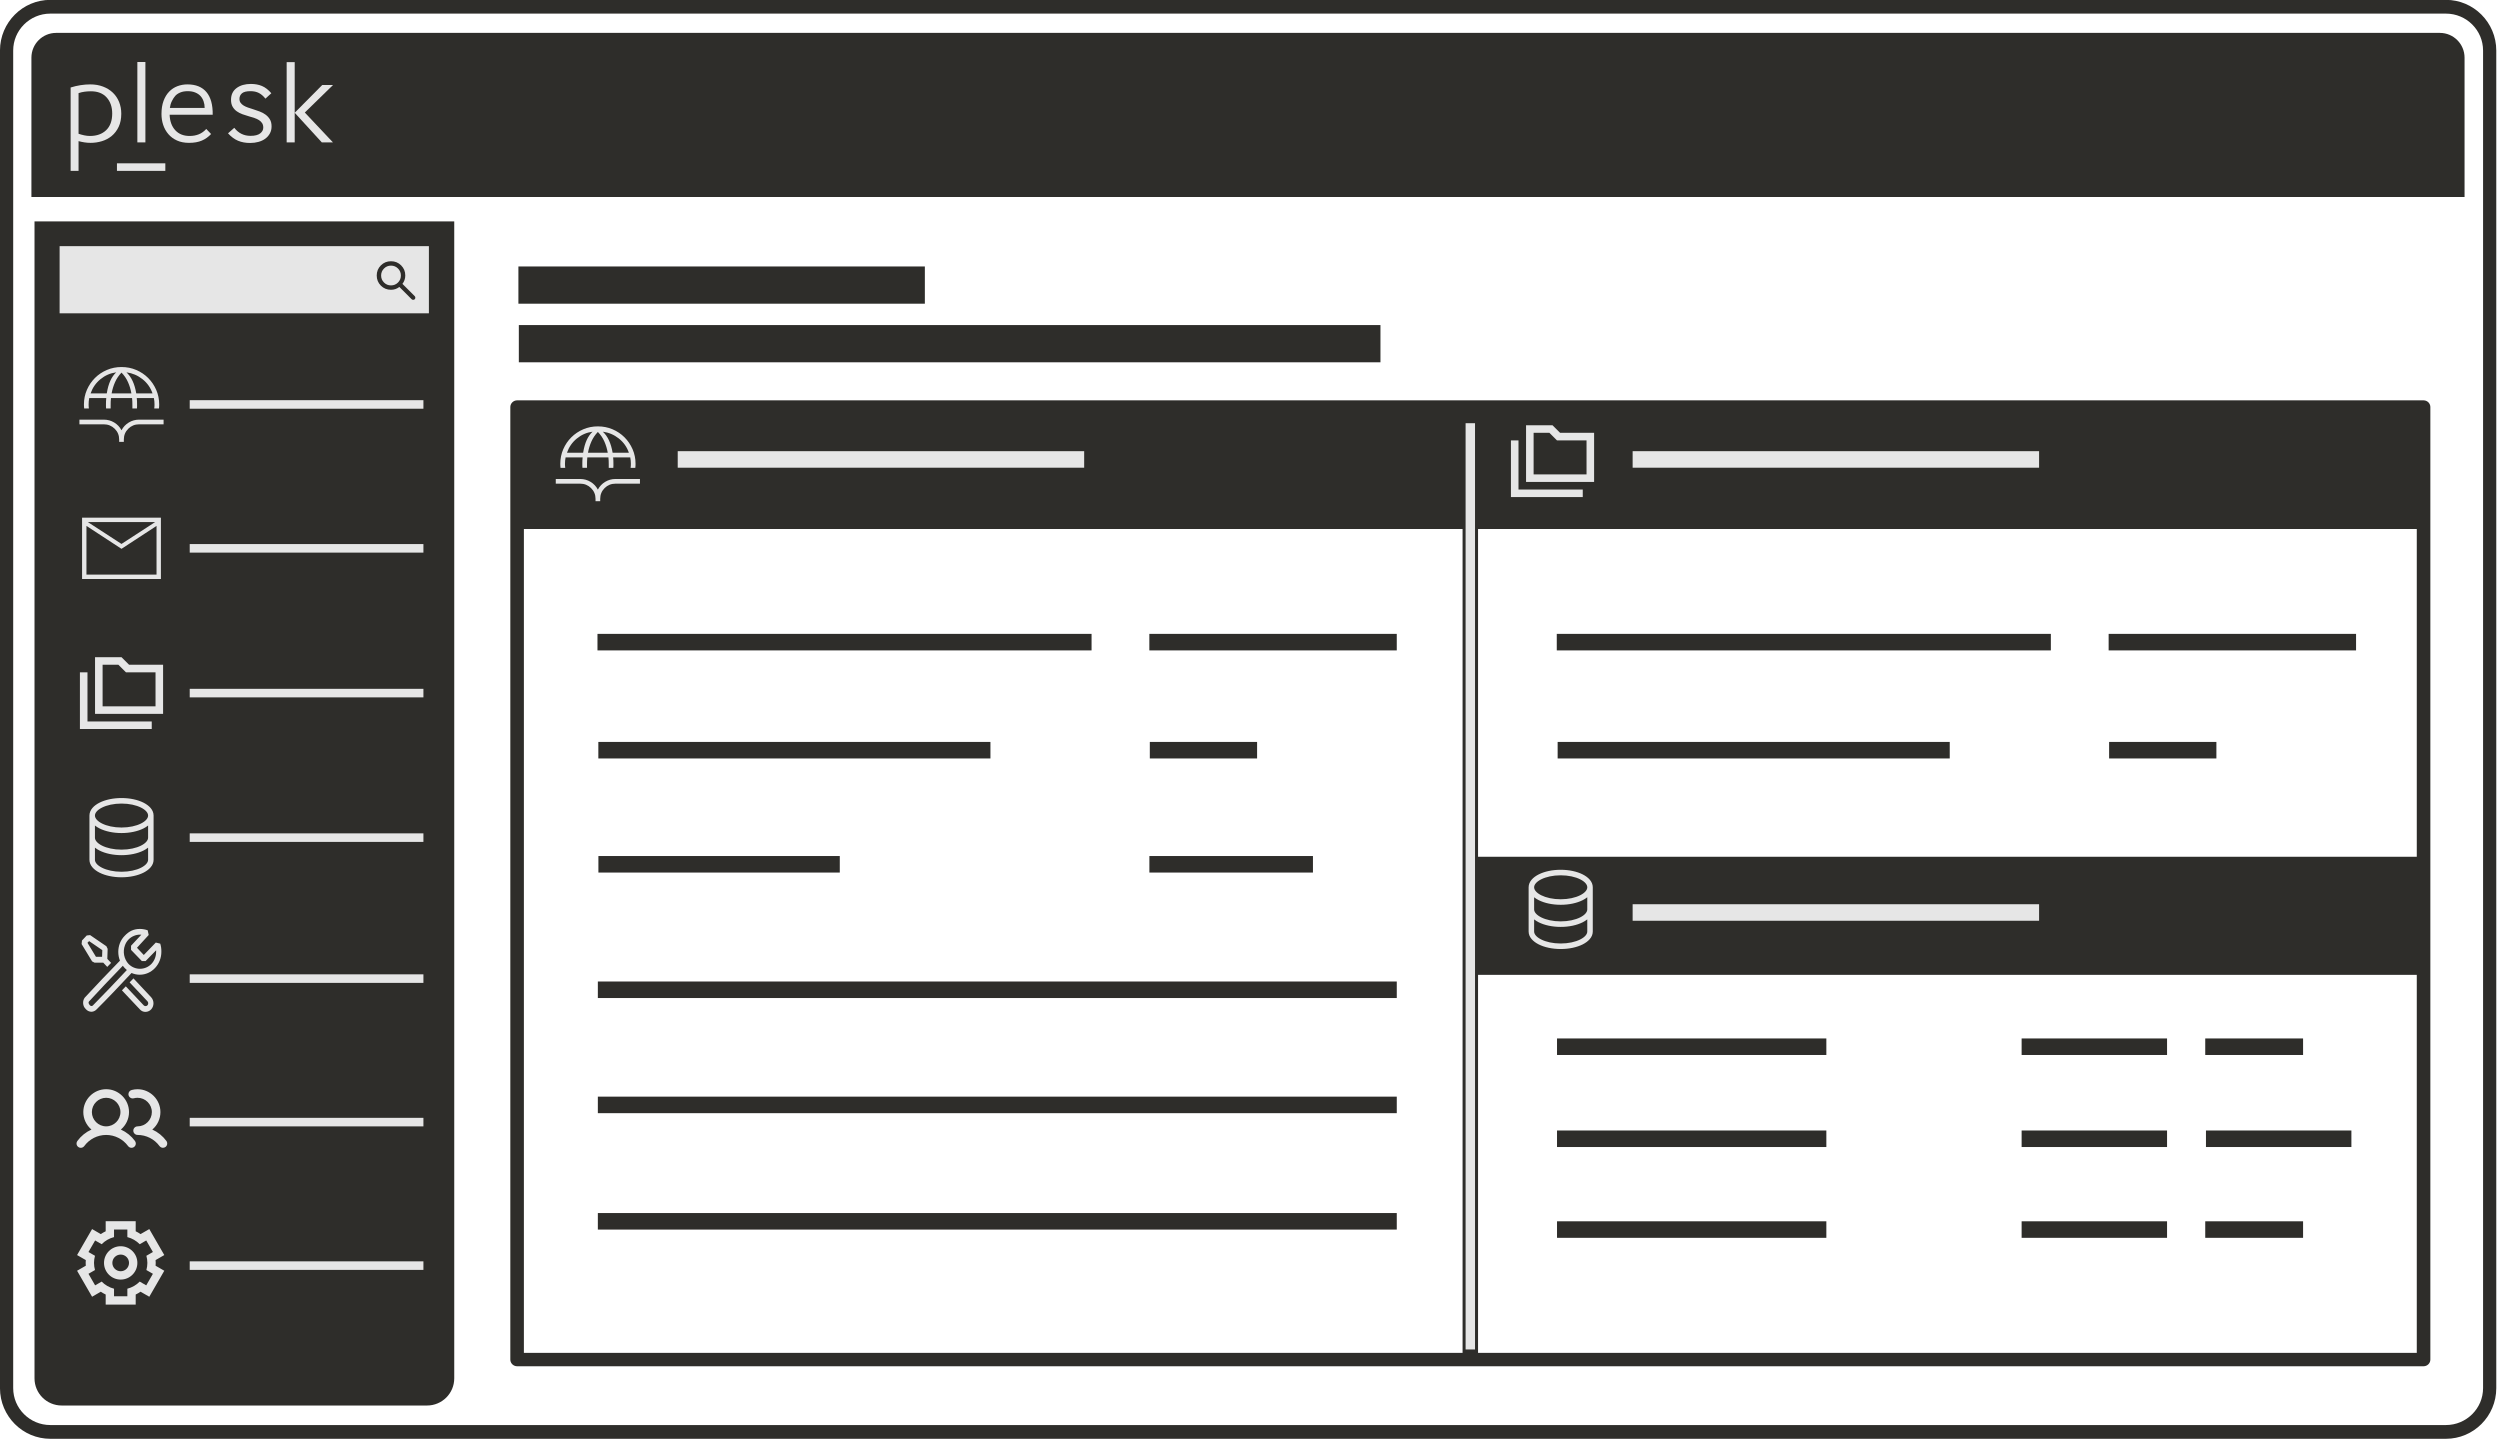 <?xml version="1.0" encoding="UTF-8" standalone="no"?>
<!DOCTYPE svg PUBLIC "-//W3C//DTD SVG 1.1//EN" "http://www.w3.org/Graphics/SVG/1.1/DTD/svg11.dtd">
<svg width="100%" height="100%" viewBox="0 0 371 214" version="1.1" xmlns="http://www.w3.org/2000/svg" xmlns:xlink="http://www.w3.org/1999/xlink" xml:space="preserve" xmlns:serif="http://www.serif.com/" style="fill-rule:evenodd;clip-rule:evenodd;stroke-linecap:round;stroke-linejoin:round;stroke-miterlimit:1.5;">
    <g transform="matrix(1,0,0,1,-75.362,-9.512)">
        <g transform="matrix(1.033,0,0,0.917,-9.014,1.797)">
            <rect x="156.386" y="74.913" width="273.488" height="19.111" style="fill:rgb(46,45,42);"/>
        </g>
        <g transform="matrix(0.516,0,0,0.917,212.931,67.96)">
            <rect x="156.386" y="74.913" width="273.488" height="19.111" style="fill:rgb(46,45,42);"/>
        </g>
        <g transform="matrix(0.987,0,0,0.975,1.973,1.374)">
            <rect x="152.105" y="70.303" width="286.645" height="144.973" style="fill:none;stroke:rgb(46,45,42);stroke-width:2.04px;"/>
        </g>
        <g transform="matrix(1.076,0,0,2.482,-12.539,-75.61)">
            <rect x="153.19" y="50.228" width="56.057" height="2.226" style="fill:rgb(46,45,42);"/>
        </g>
        <g transform="matrix(1.076,0,0,1.102,152.813,21.115)">
            <rect x="153.19" y="50.228" width="56.057" height="2.226" style="fill:rgb(230,230,230);"/>
        </g>
        <g transform="matrix(1.076,0,0,1.102,11.103,21.115)">
            <rect x="153.19" y="50.228" width="56.057" height="2.226" style="fill:rgb(230,230,230);"/>
        </g>
        <g transform="matrix(1.076,0,0,1.102,152.813,88.348)">
            <rect x="153.19" y="50.228" width="56.057" height="2.226" style="fill:rgb(230,230,230);"/>
        </g>
        <g transform="matrix(1.308,0,0,1.102,-36.345,48.228)">
            <rect x="153.19" y="50.228" width="56.057" height="2.226" style="fill:rgb(46,45,42);"/>
        </g>
        <g transform="matrix(1.308,0,0,1.102,106.014,48.228)">
            <rect x="153.19" y="50.228" width="56.057" height="2.226" style="fill:rgb(46,45,42);"/>
        </g>
        <g transform="matrix(2.115,0,0,1.102,-159.914,99.816)">
            <rect x="153.19" y="50.228" width="56.057" height="2.226" style="fill:rgb(46,45,42);"/>
        </g>
        <g transform="matrix(2.115,0,0,1.102,-159.914,116.902)">
            <rect x="153.19" y="50.228" width="56.057" height="2.226" style="fill:rgb(46,45,42);"/>
        </g>
        <g transform="matrix(2.115,0,0,1.102,-159.914,134.177)">
            <rect x="153.19" y="50.228" width="56.057" height="2.226" style="fill:rgb(46,45,42);"/>
        </g>
        <g transform="matrix(1.038,0,0,1.102,5.145,64.263)">
            <rect x="153.19" y="50.228" width="56.057" height="2.226" style="fill:rgb(46,45,42);"/>
        </g>
        <g transform="matrix(1.038,0,0,1.102,147.505,64.263)">
            <rect x="153.19" y="50.228" width="56.057" height="2.226" style="fill:rgb(46,45,42);"/>
        </g>
        <g transform="matrix(0.713,0,0,1.102,197.199,108.267)">
            <rect x="153.19" y="50.228" width="56.057" height="2.226" style="fill:rgb(46,45,42);"/>
        </g>
        <g transform="matrix(0.713,0,0,1.102,197.199,121.926)">
            <rect x="153.19" y="50.228" width="56.057" height="2.226" style="fill:rgb(46,45,42);"/>
        </g>
        <g transform="matrix(0.713,0,0,1.102,197.199,135.401)">
            <rect x="153.19" y="50.228" width="56.057" height="2.226" style="fill:rgb(46,45,42);"/>
        </g>
        <g transform="matrix(0.385,0,0,1.102,316.393,108.267)">
            <rect x="153.19" y="50.228" width="56.057" height="2.226" style="fill:rgb(46,45,42);"/>
        </g>
        <g transform="matrix(0.385,0,0,1.102,316.393,121.926)">
            <rect x="153.19" y="50.228" width="56.057" height="2.226" style="fill:rgb(46,45,42);"/>
        </g>
        <g transform="matrix(0.385,0,0,1.102,316.393,135.401)">
            <rect x="153.19" y="50.228" width="56.057" height="2.226" style="fill:rgb(46,45,42);"/>
        </g>
        <g transform="matrix(0.259,0,0,1.102,362.944,108.267)">
            <rect x="153.19" y="50.228" width="56.057" height="2.226" style="fill:rgb(46,45,42);"/>
        </g>
        <g transform="matrix(0.385,0,0,1.102,343.749,121.926)">
            <rect x="153.19" y="50.228" width="56.057" height="2.226" style="fill:rgb(46,45,42);"/>
        </g>
        <g transform="matrix(0.259,0,0,1.102,362.944,135.401)">
            <rect x="153.19" y="50.228" width="56.057" height="2.226" style="fill:rgb(46,45,42);"/>
        </g>
        <g transform="matrix(0.639,0,0,1.102,66.277,81.195)">
            <rect x="153.19" y="50.228" width="56.057" height="2.226" style="fill:rgb(46,45,42);"/>
        </g>
        <g transform="matrix(0.655,0,0,1.102,145.585,48.228)">
            <rect x="153.19" y="50.228" width="56.057" height="2.226" style="fill:rgb(46,45,42);"/>
        </g>
        <g transform="matrix(0.655,0,0,1.102,287.945,48.228)">
            <rect x="153.19" y="50.228" width="56.057" height="2.226" style="fill:rgb(46,45,42);"/>
        </g>
        <g transform="matrix(0.284,0,0,1.102,202.489,64.263)">
            <rect x="153.19" y="50.228" width="56.057" height="2.226" style="fill:rgb(46,45,42);"/>
        </g>
        <g transform="matrix(0.284,0,0,1.102,344.849,64.263)">
            <rect x="153.19" y="50.228" width="56.057" height="2.226" style="fill:rgb(46,45,42);"/>
        </g>
        <g transform="matrix(0.433,0,0,1.102,179.6,81.195)">
            <rect x="153.19" y="50.228" width="56.057" height="2.226" style="fill:rgb(46,45,42);"/>
        </g>
        <g transform="matrix(1.5162e-16,2.476,-0.83,5.08075e-17,336.169,-307.656)">
            <rect x="153.19" y="50.228" width="56.057" height="2.226" style="fill:rgb(230,230,230);stroke:rgb(46,45,42);stroke-width:0.54px;stroke-linecap:butt;stroke-miterlimit:2;"/>
        </g>
        <g transform="matrix(2.281,0,0,2.482,-197.07,-66.914)">
            <rect x="153.19" y="50.228" width="56.057" height="2.226" style="fill:rgb(46,45,42);"/>
        </g>
        <g transform="matrix(1.51,0,0,1.187,-41.488,-23.828)">
            <path d="M122.026,55.77L122.026,200.411C122.026,202.285 120.829,203.806 119.356,203.806L83.446,203.806C81.972,203.806 80.776,202.285 80.776,200.411L80.776,55.77L122.026,55.77Z" style="fill:rgb(46,45,42);"/>
        </g>
        <g transform="matrix(1.007,0,0,1.327,-3.116,-7.072)">
            <path d="M82.562,34.53L82.562,18.944C82.562,17.416 84.193,16.176 86.204,16.176L437.488,16.176C439.498,16.176 441.13,17.416 441.13,18.944L441.13,34.53L82.562,34.53Z" style="fill:rgb(46,45,42);"/>
        </g>
        <g transform="matrix(0.093,0,0,0.093,77.415,-0.794)">
            <path d="M156.976,292.037C156.976,281.41 154.009,272.827 148.085,266.29C142.158,259.756 133.82,256.485 123.069,256.485C119.645,256.485 116.288,256.701 112.991,257.126C109.69,257.556 106.453,258.317 103.277,259.417L103.277,324.293C106.21,325.273 109.232,326.1 112.35,326.768C115.464,327.443 118.486,327.775 121.419,327.775C132.292,327.775 140.937,324.692 147.351,318.52C153.765,312.355 156.976,303.524 156.976,292.037ZM103.277,383.489L90.629,383.489L90.629,250.437C101.261,247.139 111.705,245.488 121.968,245.488C129.42,245.488 136.201,246.652 142.312,248.97C148.419,251.292 153.643,254.532 157.982,258.684C162.317,262.84 165.648,267.787 167.97,273.528C170.289,279.272 171.452,285.504 171.452,292.222C171.452,300.41 170.047,307.432 167.238,313.299C164.424,319.163 160.731,323.99 156.15,327.775C151.568,331.565 146.343,334.348 140.479,336.114C134.614,337.887 128.627,338.772 122.519,338.772C119.22,338.772 115.98,338.524 112.806,338.038C109.628,337.552 106.453,336.878 103.277,336.023L103.277,383.489Z" style="fill:rgb(230,230,230);fill-rule:nonzero;"/>
        </g>
        <g transform="matrix(0.093,0,0,0.093,77.415,-0.794)">
            <rect x="197.108" y="209.752" width="12.827" height="128.286" style="fill:rgb(230,230,230);"/>
        </g>
        <g transform="matrix(0.093,0,0,0.093,77.415,-0.794)">
            <path d="M304.502,283.06C304.502,279.272 303.917,275.727 302.759,272.429C301.593,269.131 299.947,266.321 297.811,264C295.671,261.68 292.889,259.815 289.471,258.41C286.05,257.007 282.078,256.303 277.558,256.303C272.914,256.303 268.914,257.007 265.556,258.41C262.193,259.815 259.536,261.617 257.583,263.815C255.627,266.014 253.826,268.795 252.177,272.153C250.525,275.516 249.455,279.15 248.969,283.06L304.502,283.06ZM314.765,324.66C310.483,329.307 305.537,332.816 299.919,335.196C294.296,337.582 287.517,338.772 279.576,338.772C272.247,338.772 265.829,337.52 260.332,335.014C254.835,332.513 250.254,329.122 246.587,324.842C242.92,320.569 240.172,315.681 238.339,310.183C236.507,304.686 235.591,298.884 235.591,292.773C235.591,284.708 236.691,277.716 238.89,271.788C241.088,265.865 244.08,260.945 247.869,257.035C251.657,253.127 256.052,250.227 261.066,248.329C266.072,246.437 271.389,245.488 277.008,245.488C290.45,245.488 300.587,249.611 307.431,257.861C314.269,266.107 317.571,278.11 317.329,293.872L248.603,293.872C248.969,304.26 251.962,312.506 257.583,318.614C263.201,324.726 270.84,327.775 280.493,327.775C285.867,327.775 290.755,326.893 295.152,325.118C299.551,323.349 303.518,320.509 307.064,316.596L314.765,324.66Z" style="fill:rgb(230,230,230);fill-rule:nonzero;"/>
        </g>
        <g transform="matrix(0.093,0,0,0.093,77.415,-0.794)">
            <path d="M401.287,268.03C398.087,264 394.633,261.039 390.917,259.143C387.201,257.25 382.786,256.303 377.672,256.303C371.144,256.303 366.568,257.465 363.946,259.782C361.321,262.106 360.012,265.039 360.012,268.579C360.012,271.026 360.615,273.103 361.836,274.812C363.052,276.525 364.648,277.991 366.634,279.209C368.616,280.432 370.924,281.502 373.547,282.415C376.169,283.332 378.888,284.223 381.706,285.076C385.159,286.174 388.616,287.365 392.068,288.649C395.529,289.931 398.694,291.612 401.576,293.688C404.452,295.767 406.789,298.301 408.583,301.293C410.371,304.289 411.268,308.046 411.268,312.563C411.268,316.72 410.371,320.446 408.583,323.744C406.789,327.044 404.358,329.822 401.287,332.081C398.215,334.348 394.596,336.055 390.437,337.213C386.278,338.373 381.825,338.956 377.093,338.956C369.802,338.956 363.336,337.762 357.707,335.383C352.074,332.999 346.766,329.056 341.773,323.561L351.754,314.764C358.409,323.319 367.047,327.595 377.672,327.595C384.582,327.595 389.703,326.308 393.027,323.744C396.355,321.177 398.021,318.062 398.021,314.397C398.021,311.589 397.413,309.237 396.199,307.341C394.978,305.449 393.319,303.829 391.205,302.485C389.095,301.14 386.667,300.012 383.91,299.095C381.155,298.178 378.254,297.294 375.178,296.438C371.717,295.461 368.294,294.36 364.907,293.138C361.512,291.919 358.473,290.361 355.79,288.464C353.098,286.572 350.893,284.159 349.164,281.226C347.434,278.292 346.573,274.568 346.573,270.046C346.573,261.984 349.514,255.752 355.401,251.354C361.285,246.953 368.905,244.756 378.254,244.756C384.902,244.756 390.823,245.855 396.009,248.054C401.192,250.254 406.151,254.102 410.884,259.601L401.476,268.214L401.287,268.03Z" style="fill:rgb(230,230,230);fill-rule:nonzero;"/>
        </g>
        <g transform="matrix(0.093,0,0,0.093,77.415,-0.794)">
            <path d="M448.178,290.757L492.164,246.404L509.391,246.404L464.309,290.39L509.209,338.038L491.43,338.038L448.178,290.757ZM435.352,338.038L435.352,209.935L448.178,209.935L448.178,338.038L435.352,338.038Z" style="fill:rgb(230,230,230);fill-rule:nonzero;"/>
        </g>
        <g transform="matrix(0.093,0,0,0.093,77.415,-0.794)">
            <rect x="164.547" y="371.42" width="77.193" height="12.069" style="fill:rgb(230,230,230);"/>
        </g>
        <g transform="matrix(0.961,0,0,1,31.898,-200.708)">
            <path d="M429.689,217.719L429.689,416.218C429.689,419.805 426.66,422.717 422.929,422.717L53.005,422.717C49.274,422.717 46.245,419.805 46.245,416.218L46.245,217.719C46.245,214.132 49.274,211.22 53.005,211.22L422.929,211.22C426.66,211.22 429.689,214.132 429.689,217.719Z" style="fill:none;stroke:rgb(46,45,42);stroke-width:2.04px;"/>
        </g>
        <g transform="matrix(1,0,0,1.222,1.316,-11.383)">
            <rect x="82.892" y="46.992" width="54.802" height="8.156" style="fill:rgb(230,230,230);"/>
        </g>
        <g transform="matrix(1,0,0,1,0,0.822)">
            <rect x="103.516" y="68.076" width="34.681" height="1.269" style="fill:rgb(230,230,230);"/>
        </g>
        <g transform="matrix(0.694,0,0,0.694,85.065,61.203)">
            <path d="M4.017,12.866C4,12.725 3.988,12.58 3.98,12.433C3.971,12.286 3.967,12.141 3.967,12C3.967,10.891 4.178,9.851 4.6,8.882C5.022,7.913 5.596,7.065 6.323,6.34C7.05,5.615 7.9,5.043 8.875,4.626C9.85,4.209 10.891,4 12,4C13.122,4 14.171,4.209 15.147,4.626C16.124,5.043 16.974,5.615 17.699,6.34C18.424,7.065 18.998,7.913 19.422,8.882C19.846,9.851 20.058,10.891 20.058,12C20.058,12.141 20.054,12.286 20.045,12.433C20.037,12.58 20.025,12.724 20.008,12.866L19.002,12.866C19.022,12.725 19.036,12.58 19.045,12.433C19.054,12.286 19.058,12.141 19.058,12C19.058,11.769 19.047,11.539 19.026,11.308C19.005,11.077 18.971,10.853 18.925,10.635L15.264,10.635C15.293,10.853 15.311,11.077 15.317,11.308C15.323,11.539 15.326,11.769 15.327,12L15.327,12.433C15.327,12.58 15.319,12.724 15.302,12.866L14.327,12.866L14.327,12.175C14.327,11.898 14.323,11.634 14.314,11.383C14.305,11.132 14.287,10.883 14.258,10.635L9.748,10.635C9.719,10.882 9.7,11.131 9.691,11.383C9.683,11.634 9.679,11.898 9.679,12.175L9.679,12.865L8.704,12.865C8.687,12.724 8.679,12.58 8.679,12.433L8.679,12C8.679,11.769 8.682,11.539 8.689,11.308C8.695,11.077 8.713,10.853 8.742,10.635L5.1,10.635C5.053,10.853 5.02,11.077 4.999,11.308C4.978,11.539 4.967,11.769 4.967,12C4.967,12.141 4.971,12.286 4.98,12.433C4.988,12.58 5.002,12.724 5.023,12.866L4.017,12.866ZM5.392,9.635L8.852,9.635C9.024,8.559 9.277,7.657 9.612,6.928C9.946,6.199 10.364,5.602 10.867,5.135C9.606,5.306 8.483,5.796 7.5,6.603C6.517,7.41 5.814,8.421 5.392,9.635M9.888,9.635L14.112,9.635C13.971,8.803 13.73,8.004 13.39,7.237C13.05,6.47 12.587,5.789 12,5.192C11.413,5.801 10.952,6.486 10.616,7.246C10.281,8.006 10.039,8.802 9.889,9.635M15.154,9.635L18.633,9.635C18.211,8.408 17.494,7.394 16.483,6.593C15.472,5.793 14.33,5.307 13.056,5.135C13.584,5.622 14.023,6.237 14.372,6.982C14.721,7.727 14.982,8.611 15.154,9.635M11.5,20L11.5,19.5C11.5,18.59 11.18,17.821 10.539,17.192C9.898,16.563 9.122,16.249 8.21,16.25L3,16.25L3,15.25L8.212,15.25C9.025,15.25 9.767,15.454 10.44,15.862C11.112,16.269 11.632,16.822 12,17.519C12.368,16.822 12.888,16.269 13.56,15.862C14.233,15.454 14.97,15.25 15.77,15.25L21,15.25L21,16.25L15.77,16.25C14.859,16.25 14.087,16.564 13.452,17.192C12.817,17.82 12.5,18.589 12.5,19.5L12.5,20L11.5,20Z" style="fill:rgb(230,230,230);fill-rule:nonzero;"/>
        </g>
        <g transform="matrix(0.694,0,0,0.694,155.757,70.01)">
            <path d="M4.017,12.866C4,12.725 3.988,12.58 3.98,12.433C3.971,12.286 3.967,12.141 3.967,12C3.967,10.891 4.178,9.851 4.6,8.882C5.022,7.913 5.596,7.065 6.323,6.34C7.05,5.615 7.9,5.043 8.875,4.626C9.85,4.209 10.891,4 12,4C13.122,4 14.171,4.209 15.147,4.626C16.124,5.043 16.974,5.615 17.699,6.34C18.424,7.065 18.998,7.913 19.422,8.882C19.846,9.851 20.058,10.891 20.058,12C20.058,12.141 20.054,12.286 20.045,12.433C20.037,12.58 20.025,12.724 20.008,12.866L19.002,12.866C19.022,12.725 19.036,12.58 19.045,12.433C19.054,12.286 19.058,12.141 19.058,12C19.058,11.769 19.047,11.539 19.026,11.308C19.005,11.077 18.971,10.853 18.925,10.635L15.264,10.635C15.293,10.853 15.311,11.077 15.317,11.308C15.323,11.539 15.326,11.769 15.327,12L15.327,12.433C15.327,12.58 15.319,12.724 15.302,12.866L14.327,12.866L14.327,12.175C14.327,11.898 14.323,11.634 14.314,11.383C14.305,11.132 14.287,10.883 14.258,10.635L9.748,10.635C9.719,10.882 9.7,11.131 9.691,11.383C9.683,11.634 9.679,11.898 9.679,12.175L9.679,12.865L8.704,12.865C8.687,12.724 8.679,12.58 8.679,12.433L8.679,12C8.679,11.769 8.682,11.539 8.689,11.308C8.695,11.077 8.713,10.853 8.742,10.635L5.1,10.635C5.053,10.853 5.02,11.077 4.999,11.308C4.978,11.539 4.967,11.769 4.967,12C4.967,12.141 4.971,12.286 4.98,12.433C4.988,12.58 5.002,12.724 5.023,12.866L4.017,12.866ZM5.392,9.635L8.852,9.635C9.024,8.559 9.277,7.657 9.612,6.928C9.946,6.199 10.364,5.602 10.867,5.135C9.606,5.306 8.483,5.796 7.5,6.603C6.517,7.41 5.814,8.421 5.392,9.635M9.888,9.635L14.112,9.635C13.971,8.803 13.73,8.004 13.39,7.237C13.05,6.47 12.587,5.789 12,5.192C11.413,5.801 10.952,6.486 10.616,7.246C10.281,8.006 10.039,8.802 9.889,9.635M15.154,9.635L18.633,9.635C18.211,8.408 17.494,7.394 16.483,6.593C15.472,5.793 14.33,5.307 13.056,5.135C13.584,5.622 14.023,6.237 14.372,6.982C14.721,7.727 14.982,8.611 15.154,9.635M11.5,20L11.5,19.5C11.5,18.59 11.18,17.821 10.539,17.192C9.898,16.563 9.122,16.249 8.21,16.25L3,16.25L3,15.25L8.212,15.25C9.025,15.25 9.767,15.454 10.44,15.862C11.112,16.269 11.632,16.822 12,17.519C12.368,16.822 12.888,16.269 13.56,15.862C14.233,15.454 14.97,15.25 15.77,15.25L21,15.25L21,16.25L15.77,16.25C14.859,16.25 14.087,16.564 13.452,17.192C12.817,17.82 12.5,18.589 12.5,19.5L12.5,20L11.5,20Z" style="fill:rgb(230,230,230);fill-rule:nonzero;"/>
        </g>
        <g transform="matrix(1,0,0,1,0,22.176)">
            <rect x="103.516" y="68.076" width="34.681" height="1.269" style="fill:rgb(230,230,230);"/>
        </g>
        <g transform="matrix(1,0,0,1,0,43.658)">
            <rect x="103.516" y="68.076" width="34.681" height="1.269" style="fill:rgb(230,230,230);"/>
        </g>
        <g transform="matrix(1,0,0,1,0,65.106)">
            <rect x="103.516" y="68.076" width="34.681" height="1.269" style="fill:rgb(230,230,230);"/>
        </g>
        <g transform="matrix(1,0,0,1,0,86.027)">
            <rect x="103.516" y="68.076" width="34.681" height="1.269" style="fill:rgb(230,230,230);"/>
        </g>
        <g transform="matrix(0.053,0,0,0.053,86.665,168.82)">
            <path d="M125.18,156.94C139.639,144.787 148,126.836 148,107.948C148,72.839 119.109,43.948 84,43.948C48.891,43.948 20,72.839 20,107.948C20,126.836 28.361,144.787 42.82,156.94C27.127,164.036 13.524,175.058 3.33,188.94C1.819,190.999 1.004,193.487 1.004,196.04C1.004,202.623 6.422,208.041 13.005,208.041C16.823,208.041 20.421,206.218 22.68,203.14C36.982,183.606 59.79,172.038 84,172.038C108.21,172.038 131.018,183.606 145.32,203.14C147.58,206.221 151.179,208.045 155,208.045C161.586,208.045 167.005,202.626 167.005,196.04C167.005,193.487 166.19,190.999 164.68,188.94C154.479,175.06 140.874,164.038 125.18,156.94M44,108C44,86.057 62.057,68 84,68C105.943,68 124,86.057 124,108C124,129.943 105.943,148 84,148C62.057,148 44,129.943 44,108M250.1,205.67C248.04,207.183 245.55,208 242.994,208C239.176,208 235.579,206.178 233.32,203.1C218.984,183.606 196.198,172.049 172,172C165.417,172 160,166.583 160,160C160,153.417 165.417,148 172,148C193.916,147.961 211.929,129.916 211.929,108C211.929,86.057 193.872,68 171.929,68C168.476,68 165.038,68.447 161.7,69.33C160.616,69.644 159.493,69.803 158.365,69.803C151.782,69.803 146.365,64.386 146.365,57.803C146.365,52.282 150.175,47.44 155.54,46.14C160.889,44.723 166.399,44.005 171.932,44.005C207.042,44.005 235.932,72.896 235.932,108.005C235.932,126.862 227.598,144.787 213.18,156.94C228.873,164.036 242.476,175.058 252.67,188.94C256.536,194.239 255.378,201.776 250.1,205.67" style="fill:rgb(230,230,230);fill-rule:nonzero;"/>
        </g>
        <g transform="matrix(0.029,0,0,0.029,85.848,189.503)">
            <path d="M332.792,42.667L332.792,94.208C341.487,98.319 349.834,103.128 357.752,108.587L365.389,104.15L402.359,82.838L423.693,119.766L457.805,178.902L479.138,215.851L442.21,237.184L434.573,241.558C435,246.4 435.213,251.2 435.213,256C435.213,260.8 435,265.6 434.573,270.443L442.21,274.816L479.138,296.15L457.805,333.099L423.693,392.235L402.36,429.163L365.389,407.851L357.752,403.414C349.834,408.873 341.487,413.682 332.792,417.792L332.792,469.334L179.213,469.334L179.213,417.792C170.518,413.682 162.171,408.873 154.253,403.414L146.594,407.851L109.645,429.163L88.312,392.235L54.178,333.099L32.845,296.149L69.795,274.816L77.41,270.443C77.003,265.639 76.797,260.821 76.792,256C76.792,251.2 77.005,246.4 77.41,241.558L69.794,237.184L32.845,215.851L54.178,178.901L88.312,119.766L109.645,82.838L146.595,104.15L154.253,108.587C162.171,103.128 170.518,98.319 179.213,94.208L179.213,42.667L332.792,42.667ZM290.125,85.334L221.88,85.334L221.88,123.947C197.496,130.219 175.736,142.955 158.626,160.384L125.261,141.1L91.128,200.236L124.536,219.521C121.336,231.148 119.458,243.351 119.458,256.001C119.458,268.652 121.336,280.855 124.536,292.481L91.128,311.767L125.261,370.903L158.626,351.617C175.736,369.047 197.496,381.783 221.88,388.055L221.88,426.668L290.125,426.668L290.125,388.055C314.509,381.783 336.269,369.047 353.378,351.617L386.722,370.903L420.877,311.767L387.469,292.481C390.669,280.855 392.546,268.652 392.546,256.001C392.546,243.35 390.669,231.148 387.469,219.521L420.877,200.236L386.722,141.1L353.378,160.385C336.269,142.956 314.509,130.22 290.125,123.948L290.125,85.334ZM256,170.667C303.132,170.667 341.334,208.869 341.334,256C341.334,303.131 303.132,341.334 256,341.334C208.869,341.334 170.667,303.132 170.667,256C170.667,208.869 208.869,170.667 256,170.667M256,213.334C232.433,213.334 213.334,232.434 213.334,256C213.334,279.568 232.433,298.667 256,298.667C279.567,298.667 298.667,279.567 298.667,256C298.667,232.433 279.567,213.334 256,213.334" style="fill:rgb(230,230,230);"/>
        </g>
        <g transform="matrix(0.846,0,0,0.88,86.645,146.482)">
            <path d="M14.773,3.485L13.993,3.301L11.885,5.397L10.691,4.181L12.747,2.024L12.567,1.232C12.133,1.086 11.678,1.009 11.22,1.004C10.72,0.995 10.224,1.091 9.763,1.284C9.317,1.485 8.915,1.77 8.577,2.124C8.2,2.48 7.902,2.911 7.702,3.389C7.316,4.34 7.316,5.404 7.702,6.355C5.617,8.406 3.559,10.484 1.529,12.589C1.319,12.864 1.219,13.207 1.245,13.552C1.265,13.923 1.432,14.271 1.709,14.519C1.834,14.656 1.98,14.765 2.146,14.847C2.316,14.922 2.499,14.965 2.684,14.974C3,14.968 3.303,14.848 3.538,14.637C5.086,13.18 8.052,10.187 9.737,8.433C10.194,8.627 10.685,8.727 11.181,8.726C12.189,8.725 13.155,8.316 13.858,7.593C14.571,6.864 14.97,5.883 14.969,4.863C14.981,4.396 14.915,3.93 14.773,3.485M2.933,13.928C2.895,13.963 2.848,13.987 2.798,13.998C2.749,14.007 2.698,14.007 2.649,13.998C2.597,13.99 2.548,13.971 2.505,13.941C2.459,13.914 2.42,13.876 2.391,13.831C2.251,13.688 2.12,13.416 2.251,13.263C3.621,11.806 6.442,8.958 8.206,7.217C8.306,7.35 8.415,7.475 8.534,7.593C8.652,7.716 8.779,7.83 8.914,7.934C7.208,9.684 4.426,12.498 2.934,13.928L2.933,13.928ZM14.051,4.863C14.053,5.628 13.755,6.363 13.219,6.911C12.114,7.996 10.317,7.996 9.212,6.911C8.413,6.078 8.165,4.853 8.577,3.774C8.849,3.046 9.417,2.466 10.14,2.18C10.48,2.039 10.844,1.966 11.212,1.966L11.466,1.966L9.649,3.839L9.649,4.535L11.544,6.421L12.204,6.421L14.051,4.605L14.051,4.863ZM3.24,6.688L4.771,6.688L5.476,7.405L6.154,6.731L5.489,6.053L5.489,6.01L5.546,4.361L5.326,3.924L2.466,2.042L1.875,2.108L1.044,2.957L0.978,3.556L2.816,6.474L3.24,6.689L3.24,6.688ZM2.295,3.056L4.609,4.58L4.57,5.703L3.494,5.703L2.002,3.341L2.295,3.056ZM9.4,10.016L10.074,9.343L13.18,12.528C13.72,13.096 13.72,13.999 13.18,14.567C12.779,14.98 12.162,15.106 11.631,14.882C11.465,14.809 11.316,14.701 11.194,14.567L8.052,11.364L8.731,10.686L11.863,13.88C11.905,13.927 11.957,13.962 12.016,13.985C12.131,14.031 12.26,14.031 12.375,13.985C12.434,13.962 12.486,13.927 12.528,13.88C12.573,13.837 12.607,13.785 12.628,13.727C12.651,13.668 12.664,13.606 12.664,13.543C12.662,13.48 12.65,13.418 12.629,13.359C12.608,13.301 12.574,13.249 12.529,13.206L9.4,10.016Z" style="fill:rgb(230,230,230);"/>
        </g>
        <g transform="matrix(1,0,0,1,0,107.323)">
            <rect x="103.516" y="68.076" width="34.681" height="1.269" style="fill:rgb(230,230,230);"/>
        </g>
        <g transform="matrix(1,0,0,1,0,128.619)">
            <rect x="103.516" y="68.076" width="34.681" height="1.269" style="fill:rgb(230,230,230);"/>
        </g>
        <g transform="matrix(0.65,0,0,0.65,85.591,83.083)">
            <path d="M3,19L3,5L21,5L21,19L3,19ZM12,12.116L4,6.885L4,18L20,18L20,6.885L12,12.116ZM12,11L19.692,6L4.308,6L12,11ZM4,18L4,6L4,18Z" style="fill:rgb(230,230,230);fill-rule:nonzero;"/>
        </g>
        <g transform="matrix(0.326,0,0,0.326,130.29,47.301)">
            <path d="M9.5,16C7.683,16 6.146,15.371 4.888,14.112C3.63,12.853 3.001,11.316 3,9.5C2.999,7.684 3.629,6.147 4.888,4.888C6.147,3.629 7.685,3 9.5,3C11.315,3 12.853,3.629 14.113,4.888C15.373,6.147 16.002,7.684 16,9.5C16,10.233 15.883,10.925 15.65,11.575C15.417,12.225 15.1,12.8 14.7,13.3L20.3,18.9C20.483,19.083 20.575,19.317 20.575,19.6C20.575,19.883 20.483,20.117 20.3,20.3C20.117,20.483 19.883,20.575 19.6,20.575C19.317,20.575 19.083,20.483 18.9,20.3L13.3,14.7C12.8,15.1 12.225,15.417 11.575,15.65C10.925,15.883 10.233,16 9.5,16M9.5,14C10.75,14 11.813,13.563 12.688,12.688C13.563,11.813 14.001,10.751 14,9.5C13.999,8.249 13.562,7.187 12.688,6.313C11.814,5.439 10.751,5.001 9.5,5C8.249,4.999 7.186,5.436 6.313,6.313C5.44,7.19 5.002,8.252 5,9.5C4.998,10.748 5.436,11.811 6.313,12.688C7.19,13.565 8.253,14.003 9.5,14" style="fill:rgb(46,45,42);fill-rule:nonzero;"/>
        </g>
        <g transform="matrix(0.561,0,0,0.561,86.661,105.916)">
            <path d="M1,21L1,6L3,6L3,19L20,19L20,21L1,21ZM5,17L5,2L12,2L14,4L23,4L23,17L5,17ZM7,15L21,15L21,6L13.175,6L11.175,4L7,4L7,15ZM7,15L7,4L7,15Z" style="fill:rgb(230,230,230);fill-rule:nonzero;"/>
        </g>
        <g transform="matrix(0.561,0,0,0.561,299.023,71.498)">
            <path d="M1,21L1,6L3,6L3,19L20,19L20,21L1,21ZM5,17L5,2L12,2L14,4L23,4L23,17L5,17ZM7,15L21,15L21,6L13.175,6L11.175,4L7,4L7,15ZM7,15L7,4L7,15Z" style="fill:rgb(230,230,230);fill-rule:nonzero;"/>
        </g>
        <g transform="matrix(0.544,0,0,0.547,86.867,127.257)">
            <path d="M3.25,6C3.25,4.458 4.48,3.264 6.008,2.5C7.58,1.716 9.7,1.25 12,1.25C14.3,1.25 16.42,1.715 17.992,2.5C19.52,3.264 20.75,4.458 20.75,6L20.75,18C20.75,19.542 19.52,20.735 17.992,21.5C16.42,22.285 14.3,22.75 12,22.75C9.7,22.75 7.58,22.285 6.008,21.5C4.48,20.734 3.25,19.541 3.25,18L3.25,6ZM4.75,6C4.75,5.333 5.31,4.526 6.679,3.842C8.002,3.181 9.882,2.75 12,2.75C14.118,2.75 15.998,3.18 17.321,3.842C18.69,4.526 19.25,5.332 19.25,6C19.25,6.668 18.69,7.474 17.321,8.158C15.998,8.819 14.118,9.25 12,9.25C9.882,9.25 8.002,8.82 6.679,8.158C5.31,7.474 4.75,6.668 4.75,6M4.75,18C4.75,18.667 5.31,19.474 6.679,20.158C8.002,20.819 9.882,21.25 12,21.25C14.118,21.25 15.998,20.82 17.321,20.158C18.689,19.474 19.25,18.668 19.25,18L19.25,14.707C18.873,15.007 18.446,15.272 17.992,15.499C16.42,16.285 14.3,16.75 12,16.75C9.7,16.75 7.58,16.285 6.008,15.5C5.562,15.281 5.14,15.015 4.75,14.707L4.75,18ZM19.25,8.707L19.25,12C19.25,12.667 18.69,13.474 17.321,14.158C15.998,14.819 14.118,15.25 12,15.25C9.882,15.25 8.002,14.82 6.679,14.158C5.31,13.474 4.75,12.668 4.75,12L4.75,8.707C5.127,9.007 5.554,9.272 6.008,9.499C7.58,10.285 9.7,10.75 12,10.75C14.3,10.75 16.42,10.285 17.992,9.5C18.438,9.281 18.86,9.015 19.25,8.707" style="fill:rgb(230,230,230);"/>
        </g>
        <g transform="matrix(0.544,0,0,0.547,300.442,137.903)">
            <path d="M3.25,6C3.25,4.458 4.48,3.264 6.008,2.5C7.58,1.716 9.7,1.25 12,1.25C14.3,1.25 16.42,1.715 17.992,2.5C19.52,3.264 20.75,4.458 20.75,6L20.75,18C20.75,19.542 19.52,20.735 17.992,21.5C16.42,22.285 14.3,22.75 12,22.75C9.7,22.75 7.58,22.285 6.008,21.5C4.48,20.734 3.25,19.541 3.25,18L3.25,6ZM4.75,6C4.75,5.333 5.31,4.526 6.679,3.842C8.002,3.181 9.882,2.75 12,2.75C14.118,2.75 15.998,3.18 17.321,3.842C18.69,4.526 19.25,5.332 19.25,6C19.25,6.668 18.69,7.474 17.321,8.158C15.998,8.819 14.118,9.25 12,9.25C9.882,9.25 8.002,8.82 6.679,8.158C5.31,7.474 4.75,6.668 4.75,6M4.75,18C4.75,18.667 5.31,19.474 6.679,20.158C8.002,20.819 9.882,21.25 12,21.25C14.118,21.25 15.998,20.82 17.321,20.158C18.689,19.474 19.25,18.668 19.25,18L19.25,14.707C18.873,15.007 18.446,15.272 17.992,15.499C16.42,16.285 14.3,16.75 12,16.75C9.7,16.75 7.58,16.285 6.008,15.5C5.562,15.281 5.14,15.015 4.75,14.707L4.75,18ZM19.25,8.707L19.25,12C19.25,12.667 18.69,13.474 17.321,14.158C15.998,14.819 14.118,15.25 12,15.25C9.882,15.25 8.002,14.82 6.679,14.158C5.31,13.474 4.75,12.668 4.75,12L4.75,8.707C5.127,9.007 5.554,9.272 6.008,9.499C7.58,10.285 9.7,10.75 12,10.75C14.3,10.75 16.42,10.285 17.992,9.5C18.438,9.281 18.86,9.015 19.25,8.707" style="fill:rgb(230,230,230);"/>
        </g>
    </g>
</svg>
